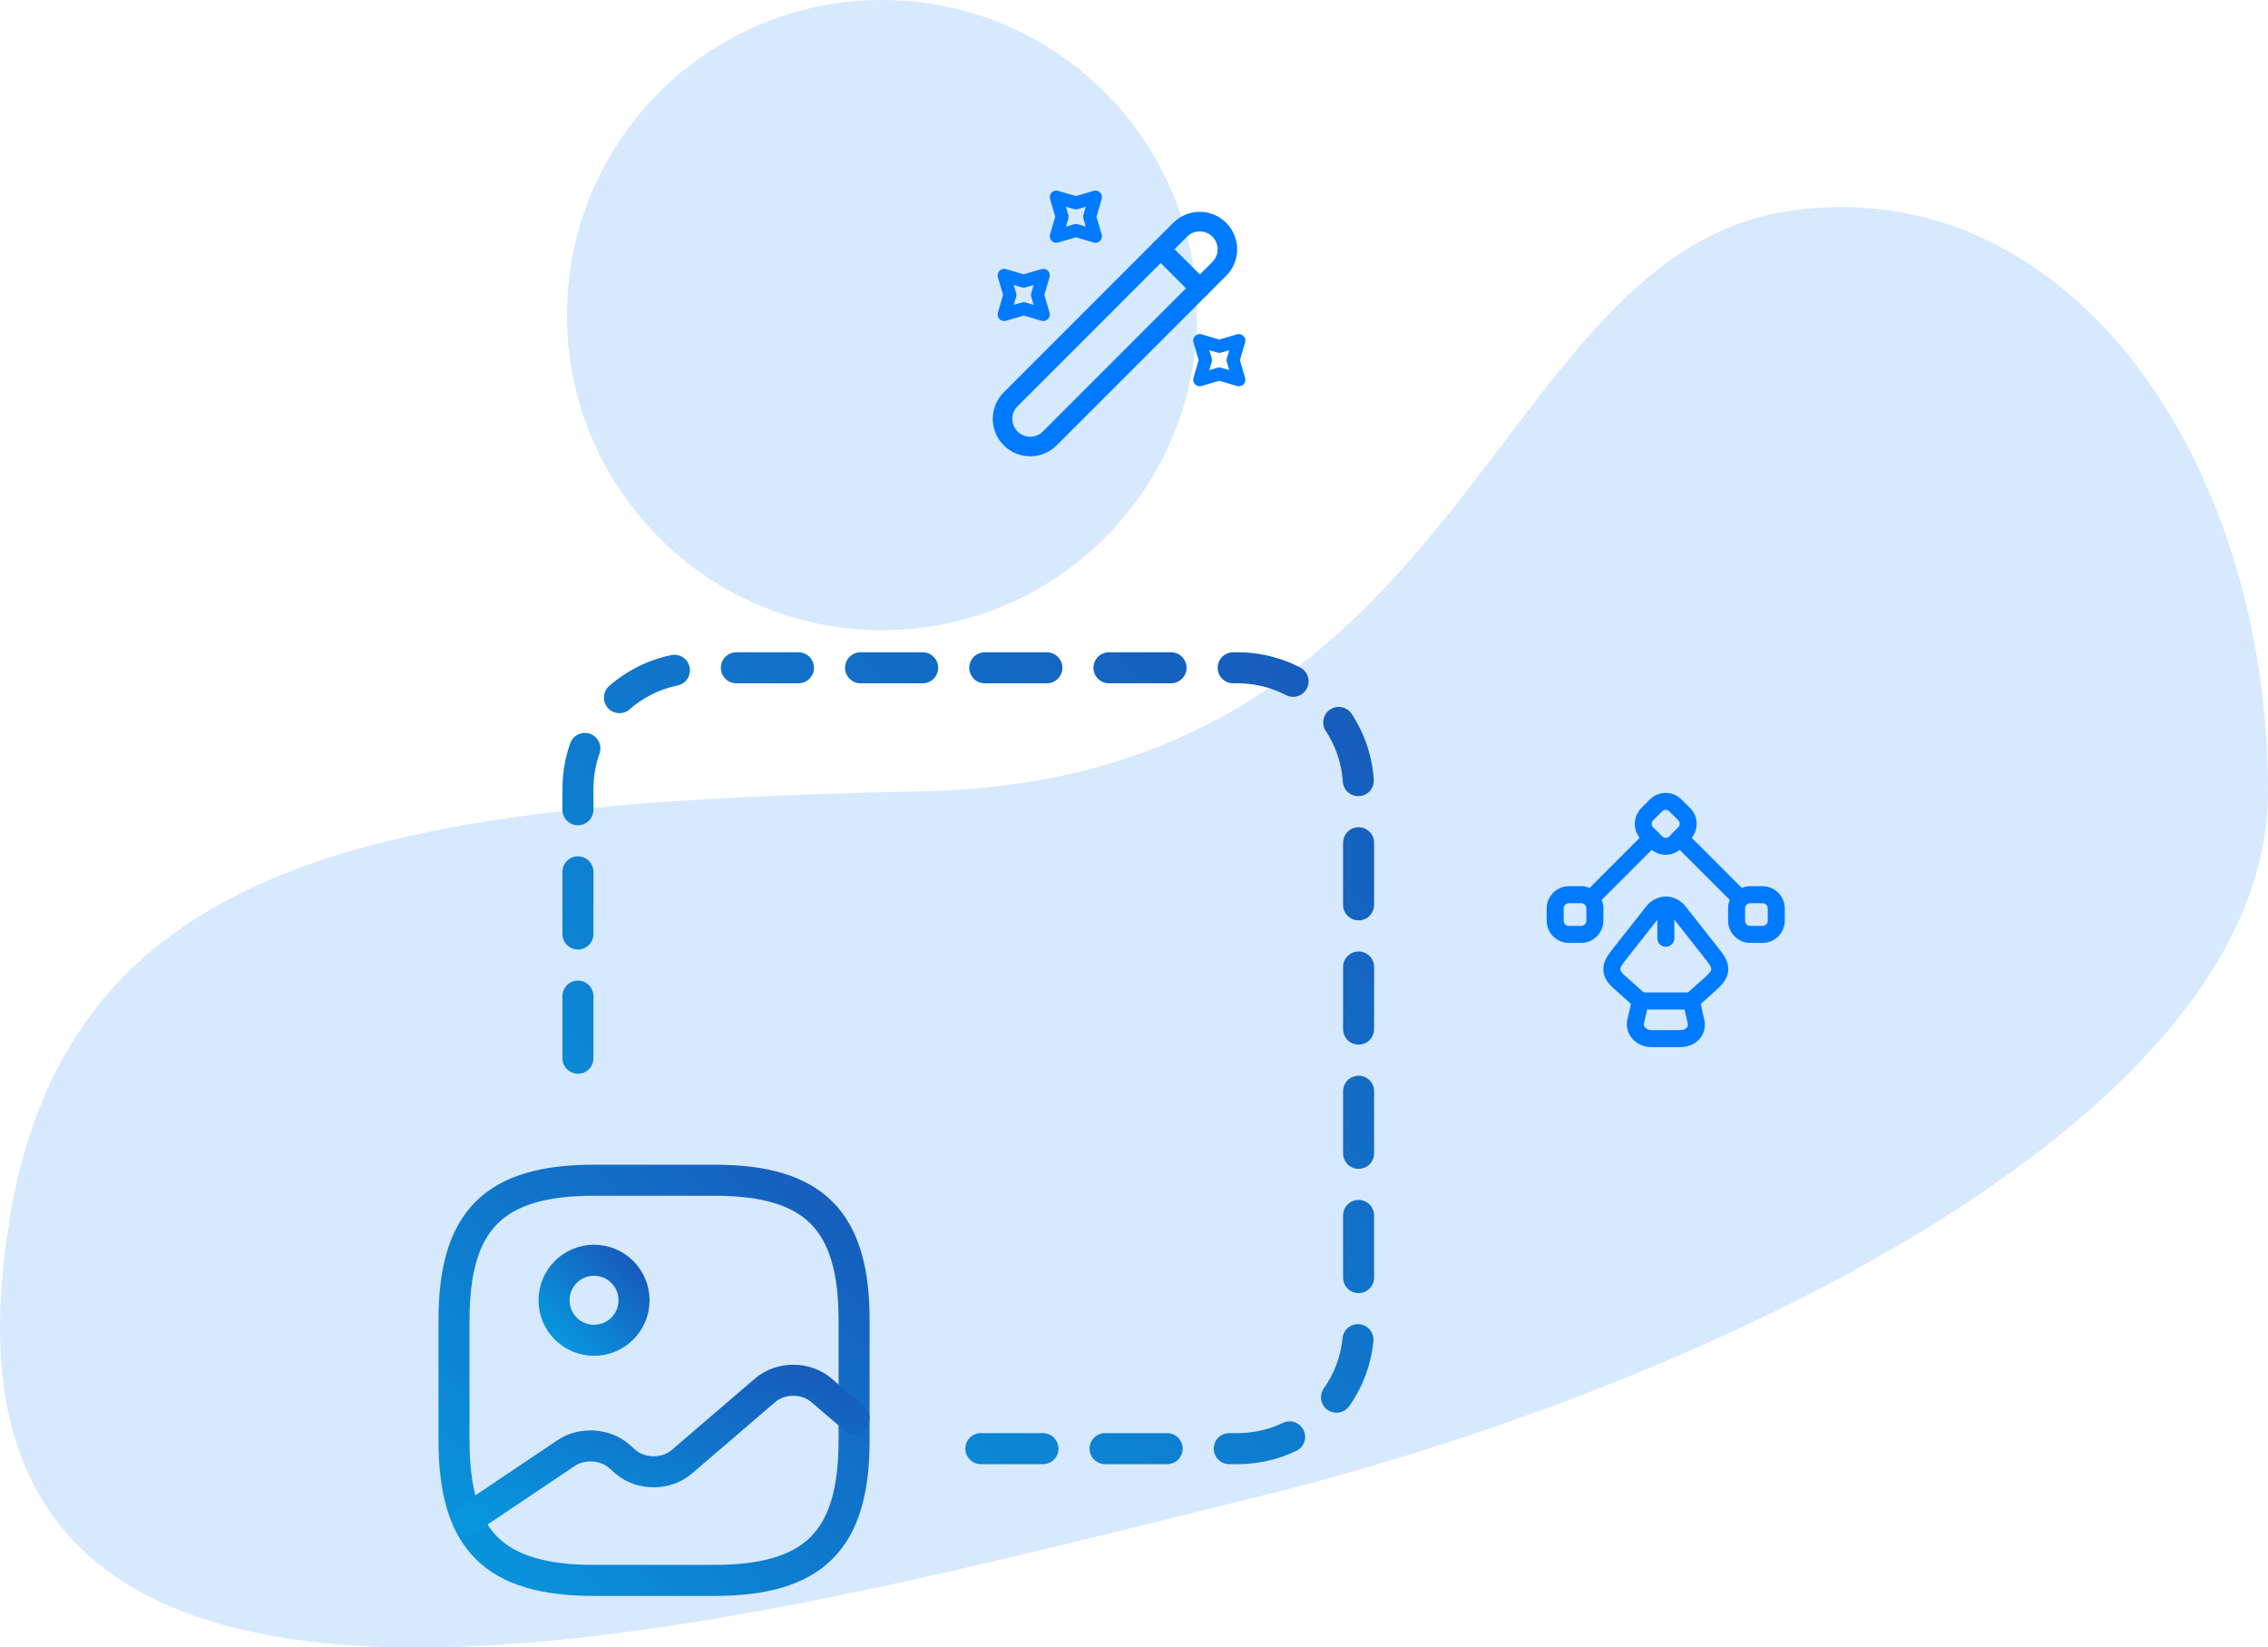 <?xml version="1.0" encoding="UTF-8"?>
<svg xmlns="http://www.w3.org/2000/svg" width="252" height="183" viewBox="0 0 252 183" fill="none">
  <path d="M252 87.894C252 124.323 189.534 154.146 138.804 166.5C85.301 179.529 -4.012 205.119 0.14 143.492C3.432 94.623 41.456 89.176 102.582 87.894C163.707 86.612 165.456 27.789 199.364 23.345C230.218 19.3 252 51.465 252 87.894Z" fill="#6BB1FC" fill-opacity="0.28"></path>
  <circle cx="98" cy="35" r="35" fill="#6BB1FC" fill-opacity="0.28"></circle>
  <path d="M66.004 175.554H79.34C90.454 175.554 94.899 171.109 94.899 159.996V146.659C94.899 135.546 90.454 131.101 79.34 131.101H66.004C54.891 131.101 50.445 135.546 50.445 146.659V159.996C50.445 171.109 54.891 175.554 66.004 175.554Z" stroke="url(#paint0_linear_8_51)" stroke-width="3.447" stroke-linecap="round" stroke-linejoin="round"></path>
  <path d="M66.004 148.882C68.459 148.882 70.45 146.892 70.45 144.437C70.45 141.982 68.459 139.991 66.004 139.991C63.549 139.991 61.559 141.982 61.559 144.437C61.559 146.892 63.549 148.882 66.004 148.882Z" stroke="url(#paint1_linear_8_51)" stroke-width="3.447" stroke-linecap="round" stroke-linejoin="round"></path>
  <path d="M51.935 168.775L62.892 161.418C64.648 160.24 67.182 160.374 68.76 161.73L69.494 162.374C71.228 163.863 74.028 163.863 75.762 162.374L85.008 154.439C86.742 152.95 89.542 152.95 91.276 154.439L94.899 157.551" stroke="url(#paint2_linear_8_51)" stroke-width="3.447" stroke-linecap="round" stroke-linejoin="round"></path>
  <path d="M64.215 117.548V87.631C64.215 80.201 70.238 74.179 77.667 74.179H137.502C144.932 74.179 150.954 80.201 150.954 87.631V147.466C150.954 154.895 144.932 160.918 137.502 160.918H107.585" stroke="url(#paint3_linear_8_51)" stroke-width="3.448" stroke-linecap="round" stroke-dasharray="6.9 6.9"></path>
  <path d="M183.505 115.373H186.68C187.889 115.373 188.67 114.516 188.444 113.471L187.927 111.19H182.258L181.742 113.471C181.515 114.453 182.371 115.373 183.505 115.373Z" stroke="#007AFF" stroke-width="1.89" stroke-linecap="round" stroke-linejoin="round"></path>
  <path d="M187.927 111.178L190.106 109.238C191.328 108.155 191.379 107.399 190.409 106.177L186.566 101.301C185.76 100.281 184.437 100.281 183.631 101.301L179.789 106.177C178.819 107.399 178.819 108.192 180.091 109.238L182.27 111.178" stroke="#007AFF" stroke-width="1.89" stroke-linecap="round" stroke-linejoin="round"></path>
  <path d="M185.092 101.037V104.224" stroke="#007AFF" stroke-width="1.89" stroke-linecap="round" stroke-linejoin="round"></path>
  <path d="M184.009 93.566L183.026 92.584C182.434 91.992 182.434 91.034 183.026 90.442L184.009 89.46C184.601 88.867 185.558 88.867 186.151 89.46L187.133 90.442C187.725 91.034 187.725 91.992 187.133 92.584L186.151 93.566C185.558 94.159 184.601 94.159 184.009 93.566Z" stroke="#007AFF" stroke-width="1.89" stroke-linecap="round" stroke-linejoin="round"></path>
  <path d="M194.465 99.386H195.851C196.682 99.386 197.363 100.067 197.363 100.898V102.284C197.363 103.115 196.682 103.796 195.851 103.796H194.465C193.634 103.796 192.953 103.115 192.953 102.284V100.898C192.953 100.067 193.634 99.386 194.465 99.386Z" stroke="#007AFF" stroke-width="1.89" stroke-linecap="round" stroke-linejoin="round"></path>
  <path d="M175.694 99.386H174.309C173.477 99.386 172.797 100.067 172.797 100.898V102.284C172.797 103.115 173.477 103.796 174.309 103.796H175.694C176.526 103.796 177.206 103.115 177.206 102.284V100.898C177.206 100.067 176.526 99.386 175.694 99.386Z" stroke="#007AFF" stroke-width="1.89" stroke-linecap="round" stroke-linejoin="round"></path>
  <path d="M193.319 99.751L186.642 93.074" stroke="#007AFF" stroke-width="1.89" stroke-linecap="round" stroke-linejoin="round"></path>
  <path d="M176.841 99.751L183.518 93.074" stroke="#007AFF" stroke-width="1.89" stroke-linecap="round" stroke-linejoin="round"></path>
  <path d="M112.296 48.699C113.498 49.902 115.44 49.902 116.642 48.699L135.476 29.865C136.678 28.663 136.678 26.722 135.476 25.519C134.273 24.317 132.332 24.317 131.13 25.519L112.296 44.353C111.093 45.555 111.093 47.497 112.296 48.699Z" stroke="#007AFF" stroke-width="2.173" stroke-linecap="round" stroke-linejoin="round"></path>
  <path d="M133.317 32.025L128.971 27.679" stroke="#007AFF" stroke-width="2.173" stroke-linecap="round" stroke-linejoin="round"></path>
  <path d="M119.54 22.535L121.713 21.898L121.075 24.071L121.713 26.244L119.54 25.606L117.367 26.244L118.004 24.071L117.367 21.898L119.54 22.535Z" stroke="#007AFF" stroke-width="1.449" stroke-linecap="round" stroke-linejoin="round"></path>
  <path d="M113.745 31.227L115.918 30.59L115.28 32.763L115.918 34.936L113.745 34.299L111.572 34.936L112.209 32.763L111.572 30.59L113.745 31.227Z" stroke="#007AFF" stroke-width="1.449" stroke-linecap="round" stroke-linejoin="round"></path>
  <path d="M135.476 38.471L137.649 37.834L137.012 40.007L137.649 42.18L135.476 41.543L133.303 42.18L133.94 40.007L133.303 37.834L135.476 38.471Z" stroke="#007AFF" stroke-width="1.449" stroke-linecap="round" stroke-linejoin="round"></path>
  <defs>
    <linearGradient id="paint0_linear_8_51" x1="72.672" y1="108.874" x2="28.218" y2="153.327" gradientUnits="userSpaceOnUse">
      <stop stop-color="#175BBB"></stop>
      <stop offset="1" stop-color="#0796DE"></stop>
    </linearGradient>
    <linearGradient id="paint1_linear_8_51" x1="66.004" y1="135.546" x2="57.113" y2="144.437" gradientUnits="userSpaceOnUse">
      <stop stop-color="#175BBB"></stop>
      <stop offset="1" stop-color="#0796DE"></stop>
    </linearGradient>
    <linearGradient id="paint2_linear_8_51" x1="73.417" y1="145.596" x2="63.574" y2="172.962" gradientUnits="userSpaceOnUse">
      <stop stop-color="#175BBB"></stop>
      <stop offset="1" stop-color="#0796DE"></stop>
    </linearGradient>
    <linearGradient id="paint3_linear_8_51" x1="107.585" y1="30.809" x2="20.846" y2="117.548" gradientUnits="userSpaceOnUse">
      <stop stop-color="#175BBB"></stop>
      <stop offset="1" stop-color="#0796DE"></stop>
    </linearGradient>
  </defs>
</svg>
